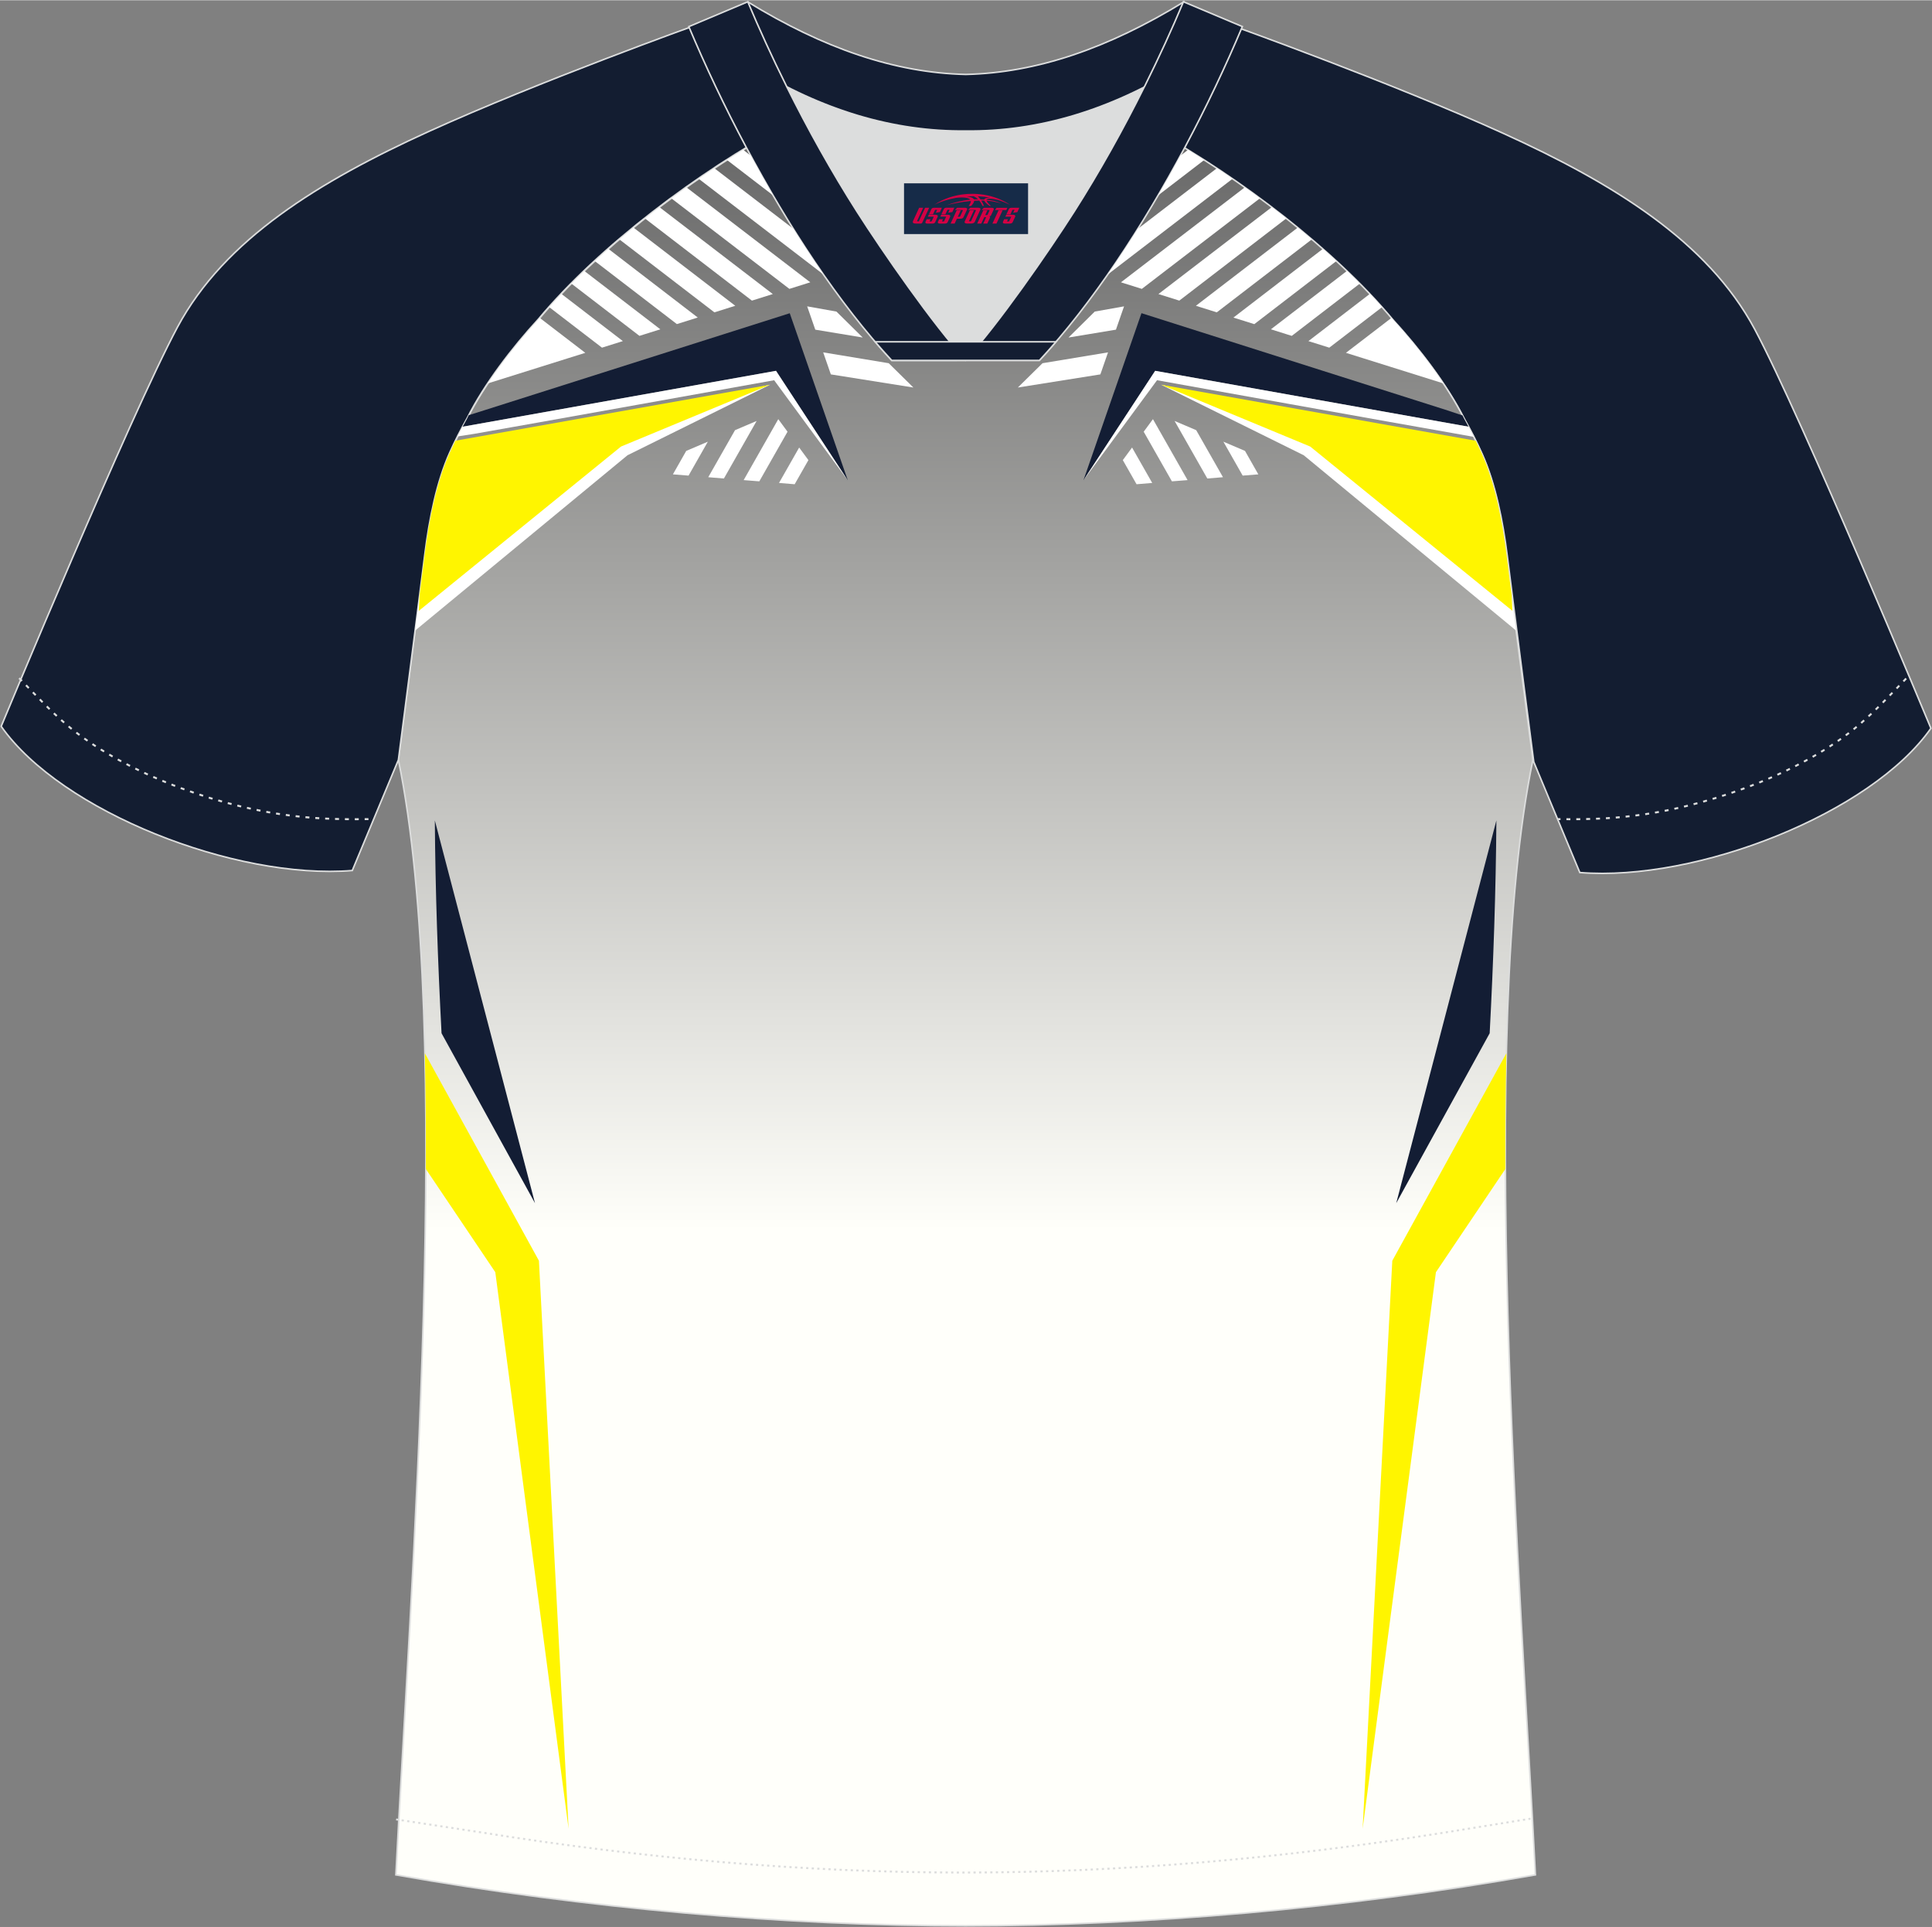 <?xml version="1.0" encoding="utf-8"?>
<!-- Generator: Adobe Illustrator 19.0.0, SVG Export Plug-In . SVG Version: 6.00 Build 0)  -->
<svg xmlns="http://www.w3.org/2000/svg" xmlns:xlink="http://www.w3.org/1999/xlink" version="1.1" id="图层_1" x="0px" y="0px" width="374px" height="373px" viewBox="-118.06 210.36 373.8 372.7" enable-background="new -118.06 210.36 373.8 372.7" xml:space="preserve">
<rect x="-118.06" y="210.36" width="373.8" height="372.7" fill="#808080" stroke="none"/>
<g id="XMLID_20_">
	<path fill="#131D31" stroke="#DCDDDD" stroke-width="0.3" stroke-miterlimit="22.926" d="M104.03,235.05   c7.08-5.95,12.46-12.55,16.99-19.55c0,0,30.63,10.99,51.78,20.61c21.15,9.61,39.54,20.88,48.62,37.85s34.11,77.23,34.11,77.23   c-11.56,16.47-45.26,29.73-67.93,27.9l-8.91-21.4c0,0-3.8-29.24-5.12-39.81c-0.85-6.78-2.31-14.06-4.84-19.68   c-1.01-2.25-2.15-4.48-3.4-6.7c-3.26-6.52-8.77-13.67-13.7-19.02C139.74,258.22,120.39,243.79,104.03,235.05z"/>
	
		<linearGradient id="SVGID_1_" gradientUnits="userSpaceOnUse" x1="-1924.201" y1="286.912" x2="-1924.201" y2="500.852" gradientTransform="matrix(1 0 0 1 1992.971 -52.455)">
		<stop offset="0" style="stop-color:#666666"/>
		<stop offset="1" style="stop-color:#FFFFFA"/>
	</linearGradient>
	<path fill="url(#SVGID_1_)" stroke="#DCDDDD" stroke-width="0.3" stroke-miterlimit="22.926" d="M173.41,317.61   c1.27,10.18,4.85,37.71,5.11,39.69c-10.86,52.55-2.19,162.18,0.49,215.68c-36.81,6.52-75.42,9.83-110.24,9.86   c-34.82-0.03-73.43-3.33-110.24-9.86c2.68-53.5,11.35-163.13,0.49-215.68c0.25-1.98,3.83-29.51,5.1-39.69   c0.85-6.78,2.31-14.06,4.84-19.68c1.01-2.25,2.15-4.48,3.4-6.7c3.26-6.52,8.77-13.67,13.69-19.02   c11.2-13.44,29.03-27.02,44.74-35.86c0.96-0.54-1.02-15.4-0.07-15.91c3.94,3.31,25.19,3.25,30.32,6.12l-2.65,0.68   c6.1,2.82,12.98,4.24,19.71,4.25c6.74-0.01-2.73-1.43,3.36-4.26l5.69-2.51c5.14-2.86,16.2-2.27,20.14-5.59   c0.73,0.39-1.96,16.43-1.22,16.84c15.87,8.82,34.04,22.6,45.4,36.23c4.92,5.36,10.44,12.5,13.7,19.02c1.25,2.22,2.39,4.46,3.4,6.7   C171.1,303.56,172.57,310.84,173.41,317.61z"/>
	<path fill="#131D31" stroke="#DCDDDD" stroke-width="0.3" stroke-miterlimit="22.926" d="M33.67,234.67   c-7.08-5.95-12.46-12.55-16.99-19.54c0,0-30.63,10.99-51.78,20.61c-21.15,9.61-39.54,20.88-48.62,37.85   c-9.08,16.96-34.11,77.22-34.11,77.22c11.56,16.47,45.25,29.73,67.93,27.89l8.92-21.4c0,0,3.8-29.24,5.12-39.81   c0.85-6.78,2.31-14.06,4.84-19.68c1.01-2.25,2.15-4.48,3.4-6.7c3.26-6.52,8.77-13.67,13.69-19.02   C-2.05,257.84,17.3,243.41,33.67,234.67z"/>
	<path fill="none" stroke="#DCDDDD" stroke-width="0.38" stroke-miterlimit="22.926" stroke-dasharray="0.765,1.147" d="   M-114.35,341.48c2.92,3.02,6.09,6.41,9.27,9.1c10.32,8.74,27.36,15.21,41.6,17.27c5.61,0.81,10.34,0.99,16.71,0.91"/>
	<path fill="none" stroke="#DCDDDD" stroke-width="0.38" stroke-miterlimit="22.926" stroke-dasharray="0.432,0.648" d="   M-41.42,562.25c1.31,0.21,15.14,2.3,16.45,2.51c30.89,4.95,61.95,7.77,93.3,7.77c30.85,0,61.41-2.73,91.81-7.53   c1.81-0.28,16.13-2.59,17.93-2.89"/>
	<path fill="none" stroke="#DCDDDD" stroke-width="0.38" stroke-miterlimit="22.926" stroke-dasharray="0.765,1.147" d="   M250.74,341.56c-2.9,3-6.04,6.35-9.19,9.02c-10.31,8.74-27.36,15.21-41.6,17.27c-5.61,0.81-10.34,0.99-16.71,0.91"/>
	<path fill="#131D32" stroke="#DCDDDD" stroke-width="0.3" stroke-miterlimit="22.926" d="M27.3,223.23   c13.69,8.44,27.53,12.57,41.51,12.42c13.98,0.15,27.82-3.98,41.51-12.42c1.75-6.97,0.68-12.56,0.68-12.56   c-14.63,8.96-28.42,13.72-42.2,14.04c-13.77-0.31-27.57-5.07-42.2-14.04C26.62,210.66,25.55,216.26,27.3,223.23z"/>
	<path fill="#DCDDDD" d="M99.98,228.77c-10.31,4.7-20.7,6.99-31.17,6.88c-10.47,0.11-20.86-2.17-31.17-6.88   c-1.16-0.53-2.32-1.09-3.48-1.68c4.1,8.24,8.7,16.46,13.6,24.17c4.88,7.67,14.79,21.97,21.04,28.72l-0.04,0.06   c6.25-6.75,16.15-21.05,21.04-28.72c4.91-7.71,9.5-15.93,13.6-24.17l0.02-0.04C102.28,227.69,101.13,228.24,99.98,228.77z"/>
	<path fill="#131D32" stroke="#DCDDDD" stroke-width="0.3" stroke-miterlimit="22.926" d="M33.99,226.73   c-2.69-5.4-5.15-10.81-7.37-16.08l-11.41,4.81c3.2,7.6,6.93,15.5,11.06,23.25c8.22,15.44,17.99,30.33,28.21,41.32h14.28l0.04-0.06   c-6.25-6.75-16.15-21.05-21.04-28.72c-4.91-7.71-9.5-15.93-13.6-24.17C34.1,226.97,34.04,226.85,33.99,226.73z"/>
	<path fill="#131D32" stroke="#DCDDDD" stroke-width="0.3" stroke-miterlimit="22.926" d="M103.54,226.73   c2.68-5.4,5.16-10.81,7.37-16.08l11.4,4.8c-3.2,7.6-6.93,15.5-11.06,23.25c-8.22,15.44-18,30.33-28.21,41.32H68.76l-0.04-0.06   c6.25-6.75,16.15-21.05,21.04-28.72c4.91-7.71,9.5-15.93,13.6-24.17C103.43,226.97,103.49,226.85,103.54,226.73z"/>
	<path fill="#FFFFFF" d="M-23.66,284.47l18.84-5.91l-8.8-6.75l-0.34,0.4C-17.21,275.75-20.71,280.07-23.66,284.47L-23.66,284.47z    M-11.8,269.72c0.76-0.85,1.55-1.71,2.36-2.56l11.89,9.13l-4.04,1.27L-11.8,269.72L-11.8,269.72z M-7.51,265.17   c0.81-0.82,1.65-1.64,2.5-2.45L9.7,274.01l-4.04,1.27L-7.51,265.17L-7.51,265.17z M-2.98,260.81L12.9,273l4.04-1.27l-17.3-13.29   C-1.24,259.23-2.12,260.02-2.98,260.81L-2.98,260.81z M1.77,256.61l18.39,14.12l4.04-1.27L4.5,254.33   C3.58,255.09,2.67,255.85,1.77,256.61L1.77,256.61z M6.72,252.56l20.7,15.9l4.04-1.27L9.53,250.38   C8.58,251.1,7.65,251.83,6.72,252.56L6.72,252.56z M11.82,248.67c0.97-0.72,1.95-1.42,2.93-2.12l23.96,18.37l-4.04,1.27   L11.82,248.67L11.82,248.67z M17.12,244.89c1.01-0.69,2.02-1.38,3.03-2.04l15.25,11.69c1.9,3.03,3.84,5.98,5.82,8.83L17.12,244.89   L17.12,244.89z M22.6,241.26l8.88,6.81c-1.48-2.53-2.91-5.09-4.31-7.67l-1.43-1.1C24.7,239.94,23.65,240.59,22.6,241.26z"/>
	<path fill="#131D34" d="M-27.37,290.62l3.27-1.03l58.84-18.69l11.23,32.32l-13.88-21.18l-60.63,10.81c0.27-0.5,0.54-1,0.82-1.5   L-27.37,290.62z"/>
	<path fill="#FFFFFF" d="M-28.54,292.85l60.62-10.81l13.88,21.18l-14.24-19.36c0,0-50.07,9-58.14,10.39   c-0.67,0.11-3.06,0.48-3.1,0.48L-28.54,292.85z"/>
	<path fill="#FFFFFF" d="M30.93,284.73L3.35,298.37l-41.1,33.92c0.65-5.03,1.26-9.81,1.69-13.24l2.35-12.57l21.99-12.21   L30.93,284.73z"/>
	<path fill="#FFF500" d="M30.93,284.73L2.09,296.69l-39.12,31.78l0.16-3.13c0.39-3.03,0.73-5.72,0.98-7.73   c0.85-6.78,2.31-14.06,4.84-19.68c0.36-0.79,0.73-1.58,1.11-2.37L30.93,284.73z"/>
	<path fill="#FFFFFF" d="M14.71,297.53l4.18-1.78l-3.73,6.56l-3.03-0.24L14.71,297.53L14.71,297.53z M24.15,293.52l4.18-1.78   L22,302.87l-3.03-0.25L24.15,293.52L24.15,293.52z M32.52,291.39l-6.7,11.79l3.03,0.24l5.46-9.6L32.52,291.39L32.52,291.39z    M36.56,296.88l1.79,2.43l-2.66,4.67l-3.03-0.25L36.56,296.88z"/>
	<polygon fill="#FFFFFF" points="39.68,274.08 48.86,275.6 43.77,270.58 38.11,269.57  "/>
	<polygon fill="#FFFFFF" points="53.89,280.57 41.21,278.47 42.69,282.73 58.66,285.27  "/>
	<path fill="#FFFFFF" d="M161.19,284.47l-18.84-5.91l8.8-6.75l0.34,0.4C154.73,275.75,158.24,280.07,161.19,284.47L161.19,284.47z    M111.79,239.3c1.04,0.64,2.09,1.29,3.14,1.96l-8.88,6.81c1.48-2.53,2.92-5.09,4.31-7.67L111.79,239.3L111.79,239.3z    M117.38,242.85l-15.25,11.69c-1.9,3.03-3.84,5.98-5.82,8.83l24.1-18.48C119.4,244.2,118.39,243.52,117.38,242.85L117.38,242.85z    M122.78,246.55l-23.96,18.37l4.04,1.27l22.85-17.52C124.74,247.95,123.76,247.24,122.78,246.55L122.78,246.55z M128,250.38   c0.94,0.72,1.88,1.44,2.81,2.18l-20.7,15.9l-4.04-1.27L128,250.38L128,250.38z M133.02,254.34c0.92,0.75,1.83,1.51,2.73,2.27   l-18.39,14.12l-4.04-1.27L133.02,254.34L133.02,254.34z M137.88,258.45c0.89,0.78,1.76,1.57,2.62,2.36l-15.88,12.2l-4.04-1.27   L137.88,258.45L137.88,258.45z M142.54,262.72l-14.71,11.29l4.04,1.27l13.16-10.11C144.23,264.35,143.39,263.53,142.54,262.72   L142.54,262.72z M146.97,267.16l-11.88,9.13l4.04,1.27l10.2-7.83C148.57,268.87,147.78,268.01,146.97,267.16z"/>
	<path fill="#131D34" d="M164.89,290.66l-3.33-1.1l-58.77-18.67l-11.23,32.33l13.88-21.18l60.62,10.81c-0.27-0.5-0.54-1-0.82-1.5   L164.89,290.66z"/>
	<path fill="#FFFFFF" d="M166.06,292.85l-60.62-10.81l-13.88,21.18l14.24-19.36c0,0,48.56,8.73,57.74,10.32   c0.92,0.16,3.51,0.64,3.55,0.64L166.06,292.85z"/>
	<path fill="#FFFFFF" d="M106.6,284.73l27.58,13.64l41.1,33.92c-0.65-5.04-1.26-9.84-1.7-13.28l-2.34-12.53l-21.99-12.21   L106.6,284.73z"/>
	<path fill="#FFF500" d="M106.6,284.73l28.84,11.96l39.12,31.78l-0.16-3.1c-0.39-3.04-0.73-5.74-0.98-7.75   c-0.85-6.78-2.31-14.06-4.84-19.68c-0.36-0.79-0.73-1.58-1.11-2.37L106.6,284.73z"/>
	<path fill="#FFFFFF" d="M122.82,297.53l-4.18-1.78l3.73,6.56l3.03-0.24L122.82,297.53L122.82,297.53z M113.38,293.52l-4.18-1.78   l6.33,11.13l3.03-0.25L113.38,293.52L113.38,293.52z M105.01,291.39l6.7,11.79l-3.03,0.24l-5.46-9.6L105.01,291.39L105.01,291.39z    M100.97,296.88l-1.79,2.43l2.66,4.67l3.03-0.25L100.97,296.88z"/>
	<polygon fill="#FFFFFF" points="97.85,274.08 88.67,275.6 93.75,270.58 99.42,269.57  "/>
	<polygon fill="#FFFFFF" points="83.64,280.57 96.32,278.47 94.84,282.73 78.87,285.27  "/>
	<path fill="#131D34" d="M-33.93,369.01c0.1,13.72,0.58,27.46,1.3,41.17l18.08,32.87L-33.93,369.01z"/>
	<path fill="#FFF500" d="M-35.86,414.05l22.07,40.13l5.74,109.88L-22.23,456.4l-13.44-19.97   C-35.64,428.81-35.69,421.32-35.86,414.05z"/>
	<path fill="#131D34" d="M171.46,369.01c-0.1,13.72-0.58,27.46-1.3,41.17l-18.08,32.87L171.46,369.01z"/>
	<path fill="#FFF500" d="M173.39,414.05l-22.07,40.13l-5.74,109.88l14.18-107.66l13.44-19.97   C173.17,428.81,173.23,421.32,173.39,414.05z"/>
	<path fill="#131D32" stroke="#DCDDDD" stroke-width="0.3" stroke-miterlimit="22.926" d="M68.76,280.03h14.28   c1.08-1.16,2.15-2.36,3.21-3.6H71.87h-0.09h-6.05H51.26c1.07,1.24,2.14,2.44,3.21,3.6C54.48,280.03,68.76,280.03,68.76,280.03z"/>
	
</g>
<g id="tag_logo">
	<rect y="245.77" fill="#162B48" width="24" height="9.818" x="56.85"/>
	<g>
		<path fill="#D30044" d="M72.81,248.96l0.005-0.011c0.131-0.311,1.085-0.262,2.351,0.071c0.715,0.24,1.44,0.54,2.193,0.9    c-0.218-0.147-0.447-0.289-0.682-0.42l0.011,0.005l-0.011-0.005c-1.478-0.845-3.218-1.418-5.1-1.62    c-1.282-0.115-1.658-0.082-2.411-0.055c-2.449,0.142-4.68,0.905-6.458,2.095c1.26-0.638,2.722-1.075,4.195-1.336    c1.467-0.18,2.476-0.033,2.771,0.344c-1.691,0.175-3.469,0.633-4.555,1.075c1.156-0.338,2.967-0.665,4.647-0.813    c0.016,0.251-0.115,0.567-0.415,0.96h0.475c0.376-0.382,0.584-0.725,0.595-1.004c0.333-0.022,0.66-0.033,0.971-0.033    C71.64,249.4,71.85,249.75,72.05,250.14h0.262c-0.125-0.344-0.295-0.687-0.518-1.036c0.207,0,0.393,0.005,0.567,0.011    c0.104,0.267,0.496,0.66,1.058,1.025h0.245c-0.442-0.365-0.753-0.753-0.835-1.004c1.047,0.065,1.696,0.224,2.885,0.513    C74.63,249.22,73.89,249.05,72.81,248.96z M70.37,248.87c-0.164-0.295-0.655-0.485-1.402-0.551    c0.464-0.033,0.922-0.055,1.364-0.055c0.311,0.147,0.589,0.344,0.84,0.589C70.91,248.85,70.64,248.86,70.37,248.87z M72.35,248.92c-0.224-0.016-0.458-0.027-0.715-0.044c-0.147-0.202-0.311-0.398-0.502-0.6c0.082,0,0.164,0.005,0.24,0.011    c0.72,0.033,1.429,0.125,2.138,0.273C72.84,248.52,72.46,248.68,72.35,248.92z"/>
		<path fill="#D30044" d="M59.77,250.5L58.6,253.05C58.42,253.42,58.69,253.56,59.17,253.56l0.873,0.005    c0.115,0,0.251-0.049,0.327-0.175l1.342-2.891H60.93L59.71,253.13H59.54c-0.147,0-0.185-0.033-0.147-0.125l1.156-2.504H59.77L59.77,250.5z M61.63,251.85h1.271c0.36,0,0.584,0.125,0.442,0.425L62.87,253.31C62.77,253.53,62.5,253.56,62.27,253.56H61.35c-0.267,0-0.442-0.136-0.349-0.333l0.235-0.513h0.742L61.8,253.09C61.78,253.14,61.82,253.15,61.88,253.15h0.18    c0.082,0,0.125-0.016,0.147-0.071l0.376-0.813c0.011-0.022,0.011-0.044-0.055-0.044H61.46L61.63,251.85L61.63,251.85z M62.45,251.78h-0.78l0.475-1.025c0.098-0.218,0.338-0.256,0.578-0.256H64.17L63.78,251.34L63,251.46l0.262-0.562H62.97c-0.082,0-0.12,0.016-0.147,0.071L62.45,251.78L62.45,251.78z M64.04,251.85L63.87,252.22h1.069c0.06,0,0.06,0.016,0.049,0.044    L64.61,253.08C64.59,253.13,64.55,253.15,64.47,253.15H64.29c-0.055,0-0.104-0.011-0.082-0.06l0.175-0.376H63.64L63.41,253.23C63.31,253.42,63.49,253.56,63.76,253.56h0.916c0.24,0,0.502-0.033,0.605-0.251l0.475-1.031c0.142-0.3-0.082-0.425-0.442-0.425H64.04L64.04,251.85z M64.85,251.78l0.371-0.818c0.022-0.055,0.06-0.071,0.147-0.071h0.295L65.4,251.45l0.791-0.115l0.387-0.845H65.13c-0.24,0-0.48,0.038-0.578,0.256L64.08,251.78L64.85,251.78L64.85,251.78z M67.25,252.24h0.278c0.087,0,0.153-0.022,0.202-0.115    l0.496-1.075c0.033-0.076-0.011-0.12-0.125-0.12H66.7l0.431-0.431h1.522c0.355,0,0.485,0.153,0.393,0.355l-0.676,1.445    c-0.06,0.125-0.175,0.333-0.644,0.327l-0.649-0.005L66.64,253.56H65.86l1.178-2.558h0.785L67.25,252.24L67.25,252.24z     M69.84,253.05c-0.022,0.049-0.06,0.076-0.142,0.076h-0.191c-0.082,0-0.109-0.027-0.082-0.076l0.944-2.051h-0.785l-0.987,2.138    c-0.125,0.273,0.115,0.415,0.453,0.415h0.72c0.327,0,0.649-0.071,0.769-0.322l1.085-2.384c0.093-0.202-0.06-0.355-0.415-0.355    h-1.533l-0.431,0.431h1.38c0.115,0,0.164,0.033,0.131,0.104L69.84,253.05L69.84,253.05z M72.56,251.92h0.278    c0.087,0,0.158-0.022,0.202-0.115l0.344-0.753c0.033-0.076-0.011-0.12-0.125-0.12h-1.402l0.425-0.431h1.527    c0.355,0,0.485,0.153,0.393,0.355l-0.529,1.124c-0.044,0.093-0.147,0.18-0.393,0.18c0.224,0.011,0.256,0.158,0.175,0.327    l-0.496,1.075h-0.785l0.54-1.167c0.022-0.055-0.005-0.087-0.104-0.087h-0.235L71.79,253.56h-0.785l1.178-2.558h0.785L72.56,251.92L72.56,251.92z M75.13,251.01L73.95,253.56h0.785l1.184-2.558H75.13L75.13,251.01z M76.64,250.94l0.202-0.431h-2.1l-0.295,0.431    H76.64L76.64,250.94z M76.62,251.85h1.271c0.36,0,0.584,0.125,0.442,0.425l-0.475,1.031c-0.104,0.218-0.371,0.251-0.605,0.251    h-0.916c-0.267,0-0.442-0.136-0.349-0.333l0.235-0.513h0.742L76.79,253.09c-0.022,0.049,0.022,0.06,0.082,0.06h0.18    c0.082,0,0.125-0.016,0.147-0.071l0.376-0.813c0.011-0.022,0.011-0.044-0.049-0.044h-1.069L76.62,251.85L76.62,251.85z     M77.43,251.78H76.65l0.475-1.025c0.098-0.218,0.338-0.256,0.578-0.256h1.451l-0.387,0.845l-0.791,0.115l0.262-0.562h-0.295    c-0.082,0-0.12,0.016-0.147,0.071L77.43,251.78z"/>
	</g>
</g>
</svg>